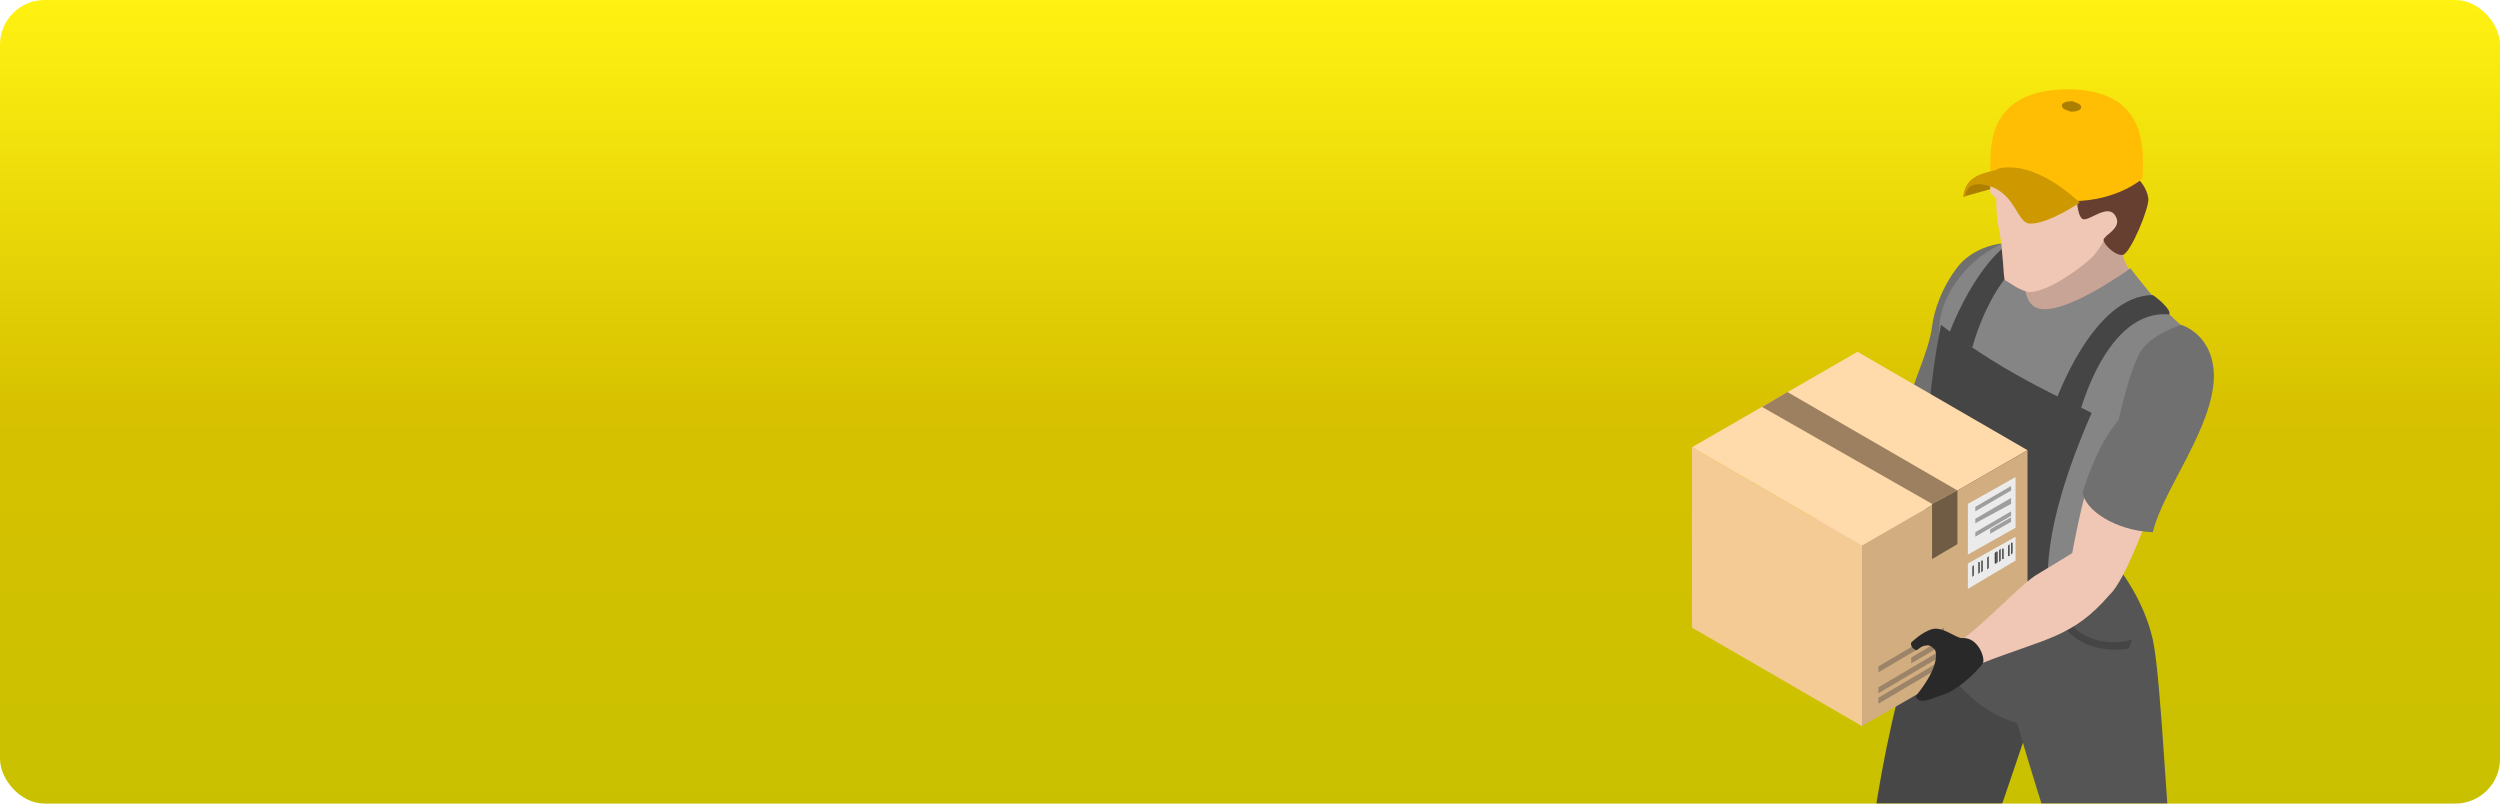 <?xml version="1.0" encoding="UTF-8"?> <svg xmlns="http://www.w3.org/2000/svg" width="560" height="180" viewBox="0 0 560 180" fill="none"> <g clip-path="url(#clip0_25_1532)"> <rect width="560" height="180" rx="10" fill="url(#paint0_linear_25_1532)"></rect> <g filter="url(#filter0_d_25_1532)"> <path d="M424.444 87.814C424.444 87.814 421.438 93.493 420.102 103.181C418.765 104.183 414.089 106.522 411.75 108.526C408.409 111.533 395.047 120.886 395.047 120.886C395.047 120.886 398.388 126.231 399.39 128.236C415.091 120.886 422.44 121.888 428.787 114.873C431.794 111.533 435.468 90.821 435.468 90.821L424.444 87.814Z" fill="#F0C6B4"></path> <path d="M470.544 56.078C470.21 58.083 472.214 60.755 472.214 60.755L456.514 73.115L445.49 67.102L453.507 51.402L469.876 52.07C469.876 51.736 470.878 54.742 470.544 56.078Z" fill="#C7A495"></path> <path d="M444.821 54.408C444.821 54.408 438.14 54.408 433.797 59.419C429.788 64.43 428.118 70.109 427.784 73.115C427.116 78.794 422.773 87.146 423.441 88.148C424.109 89.15 424.777 91.489 428.452 92.825C432.127 94.161 436.469 92.825 436.469 92.825L444.821 54.408Z" fill="#707070"></path> <path d="M472.214 60.087C472.214 60.087 478.895 69.107 483.906 73.115C485.91 91.823 467.203 103.849 465.867 117.545C465.867 122.222 465.867 126.899 465.867 126.899C465.867 126.899 462.526 131.91 450.166 131.242C429.454 130.24 428.786 112.869 428.786 112.869C428.786 112.869 429.12 76.456 429.454 72.447C430.456 63.094 439.142 57.081 439.142 57.081C439.142 57.081 445.155 52.738 449.164 53.072C449.832 53.072 446.157 66.1 450.834 68.773C456.179 71.779 472.214 60.087 472.214 60.087Z" fill="#858585"></path> <path d="M456.848 55.744C442.817 54.408 436.804 77.792 436.804 77.792L431.459 75.12C431.459 75.12 439.811 51.402 453.173 51.402C453.841 52.07 457.516 55.076 456.848 55.744Z" fill="#454545"></path> <path d="M440.812 40.712V43.051C440.812 43.051 441.48 44.053 442.148 44.387C442.148 50.734 443.151 51.402 443.485 56.747C443.819 59.754 443.819 62.76 444.153 62.76C444.821 63.094 447.828 65.433 449.832 65.433C454.509 65.099 461.858 59.42 463.862 57.415C465.867 55.077 466.869 52.738 466.869 52.738L471.88 50.066L470.209 43.385L440.812 40.712Z" fill="#F0C6B4"></path> <path d="M460.188 43.718C460.188 43.718 460.188 48.395 461.524 49.063C462.861 49.731 467.203 45.388 468.874 48.395C470.544 51.067 466.201 52.737 466.201 53.74C466.201 54.742 468.874 57.414 470.544 57.08C472.214 56.746 476.557 46.39 476.223 44.386C475.889 42.047 474.219 40.377 474.219 40.377L460.188 43.718Z" fill="#663F30"></path> <path d="M440.813 39.041C440.813 39.041 444.487 43.718 459.186 45.054C469.208 45.054 474.887 40.044 474.887 40.044C475.221 33.362 476.223 20 457.85 20C438.474 20.334 441.147 35.367 440.813 39.041Z" fill="#FFBD03"></path> <path d="M456.848 23.674C456.848 24.342 457.85 24.676 458.852 25.01C460.188 25.01 461.19 24.676 461.19 24.008C461.19 23.34 460.188 23.006 459.186 22.672C457.85 22.672 456.848 23.006 456.848 23.674Z" fill="#AC7F00"></path> <path d="M434.8 44.052L440.813 42.382V39.375C439.143 39.709 437.138 40.043 436.136 41.045C435.134 41.714 434.8 44.052 434.8 44.052Z" fill="#AC7F00"></path> <path d="M460.857 45.389C460.857 45.389 453.507 50.399 449.499 50.065C446.826 49.731 446.492 43.718 440.813 41.714C434.132 39.709 435.802 45.054 434.8 44.052C435.134 39.041 440.145 38.707 442.149 38.039C443.485 37.037 447.494 37.705 447.494 37.705C454.509 39.041 460.857 45.389 460.857 45.389Z" fill="#CE9800"></path> <path d="M450.501 159.303C450.501 159.303 438.809 194.713 433.13 208.409C432.796 212.752 434.466 213.086 435.134 219.767C435.802 226.449 434.466 252.171 434.466 252.171C434.466 252.171 430.791 255.512 423.776 255.512C416.761 255.512 411.416 251.169 411.416 251.169C411.416 251.169 413.086 236.136 412.084 206.739C412.752 203.064 414.088 171.329 425.78 136.921C427.451 135.918 450.501 159.303 450.501 159.303Z" fill="#474747"></path> <path d="M426.782 122.891C426.782 122.891 446.157 136.921 457.849 133.581C465.867 131.242 469.541 127.233 469.541 127.233C469.541 127.233 475.22 134.249 477.225 143.268C479.229 152.288 480.565 189.703 481.902 193.711C482.904 195.716 485.242 197.386 488.917 201.061C492.592 204.735 498.939 224.111 498.939 224.111C498.939 224.111 501.611 233.464 492.258 236.805C482.236 240.48 479.897 233.798 479.897 233.798C479.897 233.798 470.544 214.757 464.865 210.08C459.186 205.403 448.162 166.318 446.825 161.976C432.795 157.967 425.112 141.264 425.446 138.257C426.114 134.917 426.782 122.891 426.782 122.891Z" fill="#555555"></path> <path d="M472.548 143.268C472.548 143.268 460.522 147.277 455.511 134.248C455.177 134.582 454.843 135.919 454.843 135.919C459.186 147.945 471.88 145.272 471.88 145.272L472.548 143.268Z" fill="#454545"></path> <path d="M453.172 134.583C454.509 129.572 451.168 120.886 463.528 92.491C460.522 90.821 444.821 84.474 429.788 72.782C424.443 99.507 426.782 122.891 426.782 122.891C426.782 122.891 438.14 141.264 453.172 134.583Z" fill="#454545"></path> <path d="M400.057 128.236C400.057 128.236 399.723 122.891 396.049 120.552C395.046 120.218 389.033 118.548 387.029 119.55C385.025 120.552 383.02 123.893 383.02 123.893C383.02 123.893 375.337 127.233 375.337 128.904C375.337 130.574 376.673 131.242 379.012 133.246C381.684 135.251 383.354 136.587 386.695 136.253C390.37 136.253 396.383 131.91 397.385 131.242C398.721 129.906 400.057 128.236 400.057 128.236Z" fill="#292929"></path> <path d="M412.083 122.223L449.164 100.843L411.081 78.795L374 100.175L412.083 122.223Z" fill="#FFDAAB"></path> <path d="M427.784 112.869L433.463 109.862L395.38 87.814L389.701 91.155L427.784 112.869Z" fill="#9C805F"></path> <path d="M374 140.596L412.083 162.644V122.223L374 100.175V140.596Z" fill="#F5CB95"></path> <path d="M412.083 162.644L449.163 141.264V100.843L412.083 122.223V162.644Z" fill="#D1AD7F"></path> <path d="M427.784 125.229L433.463 121.889V109.862L427.784 112.869V125.229Z" fill="#705C44"></path> <path d="M435.8 124.227L446.49 118.214V106.856L435.8 112.869V124.227Z" fill="#EBEBEB"></path> <path d="M437.47 114.539L445.488 109.863V108.86L437.47 113.537V114.539Z" fill="#9E9E9E"></path> <path d="M437.47 117.211L445.488 112.869V111.532L437.47 116.209V117.211Z" fill="#9E9E9E"></path> <path d="M437.47 120.218L445.488 115.541V114.539L437.47 119.216V120.218Z" fill="#9E9E9E"></path> <path d="M440.811 119.551L445.488 116.878V115.876L440.811 118.548V119.551Z" fill="#9E9E9E"></path> <path d="M415.758 150.618L430.457 141.932V140.596L415.758 149.282V150.618Z" fill="#9C8469"></path> <path d="M415.758 155.294L430.457 146.609V145.272L415.758 153.958V155.294Z" fill="#9C8469"></path> <path d="M415.758 157.633L430.457 148.947V147.611L415.758 156.296V157.633Z" fill="#9C8469"></path> <path d="M423.108 148.613L430.457 144.27V142.934L423.108 147.277V148.613Z" fill="#9C8469"></path> <path d="M435.8 131.91L446.49 125.563V120.218L435.8 126.231V131.91Z" fill="#EBEBEB"></path> <path d="M442.147 126.232L442.481 125.898V123.559H442.147V126.232Z" fill="#424242"></path> <path d="M444.82 124.562H445.154V121.889L444.82 122.223V124.562Z" fill="#424242"></path> <path d="M438.807 128.236L439.141 127.902V125.564H438.807V128.236Z" fill="#424242"></path> <path d="M438.138 128.57L438.472 128.236V125.897H438.138V128.57Z" fill="#424242"></path> <path d="M445.488 124.228L445.822 123.894V121.555H445.488V124.228Z" fill="#424242"></path> <path d="M442.814 125.898L443.149 125.564V122.891L442.814 123.226V125.898Z" fill="#424242"></path> <path d="M441.813 126.232H442.147V123.559L441.813 123.894V126.232Z" fill="#424242"></path> <path d="M443.483 125.23H443.818V122.891H443.483V125.23Z" fill="#424242"></path> <path d="M440.143 127.568L440.477 127.234V124.562L440.143 124.896V127.568Z" fill="#424242"></path> <path d="M436.802 129.239L437.137 128.905V126.566L436.802 126.9V129.239Z" fill="#424242"></path> <path d="M462.526 109.194C460.856 114.539 459.185 123.892 459.185 123.892C459.185 123.892 454.843 126.565 451.502 128.569C447.827 130.574 438.808 140.595 433.463 143.936C434.131 144.604 438.14 147.945 438.808 148.613C453.172 142.934 459.185 142.934 467.537 133.246C471.211 129.905 476.556 114.539 476.556 114.539L470.543 108.526C470.209 108.86 463.528 108.192 462.526 109.194Z" fill="#F0C6B4"></path> <path d="M483.572 72.782C483.572 72.782 490.921 74.786 490.921 84.474C490.587 96.166 479.563 109.528 477.225 119.216C468.874 118.882 461.858 114.205 461.524 110.196C465.199 98.504 469.542 94.162 469.542 94.162C469.542 94.162 472.214 81.801 474.887 78.127C477.893 74.452 483.572 72.782 483.572 72.782Z" fill="#707070"></path> <path d="M439.142 148.613C439.81 147.611 438.14 142.6 434.465 142.934C433.129 142.934 430.122 140.262 427.784 140.93C425.445 141.598 423.107 143.936 423.107 143.936C423.107 143.936 422.773 144.939 424.109 145.607C424.443 145.941 425.111 144.605 426.448 144.605C427.45 144.27 428.452 145.607 428.452 145.607C428.452 145.607 430.122 148.613 424.109 155.963C425.111 157.967 427.116 156.631 431.124 155.294C434.799 153.624 438.474 149.615 439.142 148.613Z" fill="#292929"></path> <path d="M480.899 70.443C466.869 69.107 460.856 92.491 460.856 92.491L455.511 89.818C455.511 89.818 463.862 66.1 477.225 66.1C477.893 66.434 481.567 69.441 480.899 70.443Z" fill="#454545"></path> </g> </g> <defs> <filter id="filter0_d_25_1532" x="364" y="5" width="158" height="285.219" filterUnits="userSpaceOnUse" color-interpolation-filters="sRGB"> <feFlood flood-opacity="0" result="BackgroundImageFix"></feFlood> <feColorMatrix in="SourceAlpha" type="matrix" values="0 0 0 0 0 0 0 0 0 0 0 0 0 0 0 0 0 0 127 0" result="hardAlpha"></feColorMatrix> <feOffset dx="5"></feOffset> <feGaussianBlur stdDeviation="7.5"></feGaussianBlur> <feComposite in2="hardAlpha" operator="out"></feComposite> <feColorMatrix type="matrix" values="0 0 0 0 0 0 0 0 0 0 0 0 0 0 0 0 0 0 0.25 0"></feColorMatrix> <feBlend mode="normal" in2="BackgroundImageFix" result="effect1_dropShadow_25_1532"></feBlend> <feBlend mode="normal" in="SourceGraphic" in2="effect1_dropShadow_25_1532" result="shape"></feBlend> </filter> <linearGradient id="paint0_linear_25_1532" x1="280" y1="0" x2="280" y2="180" gradientUnits="userSpaceOnUse"> <stop stop-color="#FFF212"></stop> <stop offset="0.514" stop-color="#D7C100"></stop> <stop offset="1" stop-color="#C9C100"></stop> </linearGradient> <clipPath id="clip0_25_1532"> <rect width="560" height="180" rx="10" fill="white"></rect> </clipPath> </defs> </svg> 